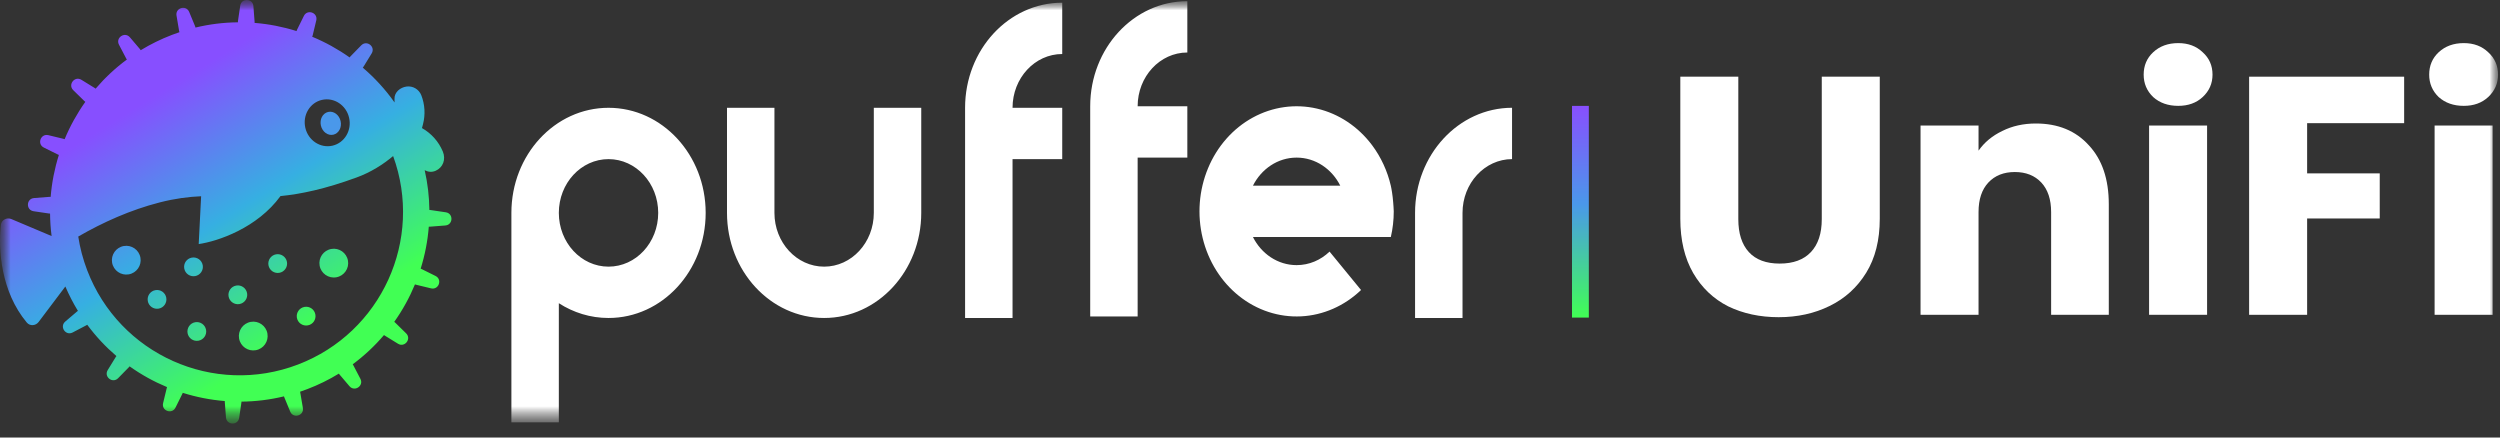 <svg width="120" height="21" viewBox="0 0 120 21" fill="none" xmlns="http://www.w3.org/2000/svg">
<rect x="0" y="0" width="120" height="21" fill="#333333" stroke="none"/>
<mask id="mask0_12886_41735" style="mask-type:luminance" maskUnits="userSpaceOnUse" x="0" y="0" width="120" height="21">
<path d="M120 0H0V20.404H120V0Z" fill="white"/>
</mask>
<g mask="url(#mask0_12886_41735)">
<mask id="mask1_12886_41735" style="mask-type:luminance" maskUnits="userSpaceOnUse" x="0" y="0" width="121" height="21">
<path d="M120.001 0H0.001V20.404H120.001V0Z" fill="white"/>
</mask>
<g mask="url(#mask1_12886_41735)">
<path fill-rule="evenodd" clip-rule="evenodd" d="M8.473 0.748C8.409 0.374 8.936 0.223 9.081 0.574L9.364 1.258C9.372 1.279 9.379 1.301 9.384 1.323C10.061 1.159 10.743 1.077 11.419 1.071C11.418 1.049 11.42 1.026 11.423 1.003L11.531 0.272C11.586 -0.104 12.134 -0.085 12.163 0.294L12.22 1.03C12.222 1.054 12.222 1.076 12.22 1.099C12.907 1.153 13.582 1.286 14.233 1.491C14.239 1.469 14.247 1.448 14.258 1.427L14.586 0.764C14.755 0.424 15.27 0.611 15.181 0.98L15.008 1.7C15.002 1.722 14.995 1.744 14.986 1.764C15.618 2.026 16.221 2.359 16.781 2.756C16.793 2.738 16.807 2.721 16.823 2.705L17.34 2.176C17.606 1.905 18.038 2.242 17.839 2.566L17.452 3.196C17.44 3.215 17.428 3.232 17.414 3.248C17.983 3.733 18.496 4.291 18.938 4.916C18.937 4.856 18.936 4.796 18.936 4.737V4.727C18.935 4.427 19.206 4.197 19.513 4.154C19.659 4.134 19.808 4.164 19.936 4.238C20.064 4.313 20.164 4.427 20.22 4.565C20.395 5.009 20.424 5.497 20.304 5.96C20.294 6.001 20.283 6.043 20.27 6.09C20.265 6.108 20.259 6.127 20.254 6.147C20.703 6.4 21.055 6.795 21.254 7.27C21.415 7.652 21.262 8.043 20.909 8.198C20.727 8.276 20.549 8.255 20.385 8.17C20.53 8.805 20.603 9.445 20.61 10.078C20.629 10.078 20.648 10.079 20.667 10.082L21.398 10.19C21.773 10.245 21.754 10.793 21.376 10.823L20.64 10.88C20.62 10.881 20.601 10.881 20.582 10.88C20.529 11.568 20.396 12.244 20.192 12.896C20.209 12.902 20.226 12.909 20.243 12.917L20.906 13.246C21.246 13.415 21.058 13.93 20.689 13.841L19.97 13.667C19.952 13.663 19.934 13.657 19.918 13.65C19.656 14.284 19.323 14.887 18.925 15.448C18.939 15.459 18.952 15.47 18.965 15.482L19.493 16C19.765 16.265 19.427 16.698 19.104 16.499L18.473 16.111C18.459 16.102 18.445 16.093 18.432 16.082C17.991 16.6 17.489 17.072 16.931 17.485C16.94 17.499 16.949 17.513 16.957 17.528L17.299 18.183C17.475 18.519 17.021 18.826 16.774 18.537L16.296 17.975C16.285 17.962 16.274 17.948 16.265 17.934C15.794 18.223 15.29 18.472 14.755 18.676C14.638 18.721 14.521 18.763 14.403 18.803C14.408 18.818 14.412 18.834 14.414 18.851L14.538 19.581C14.601 19.955 14.074 20.106 13.929 19.755L13.647 19.071C13.641 19.056 13.636 19.041 13.631 19.025C12.953 19.189 12.269 19.272 11.591 19.278C11.591 19.294 11.59 19.31 11.587 19.326L11.48 20.057C11.424 20.433 10.876 20.414 10.847 20.035L10.79 19.299C10.789 19.282 10.789 19.266 10.789 19.25C10.101 19.195 9.424 19.062 8.772 18.856C8.767 18.872 8.76 18.887 8.753 18.902L8.424 19.565C8.255 19.905 7.74 19.718 7.829 19.349L8.003 18.629C8.007 18.613 8.012 18.596 8.018 18.581C7.385 18.318 6.781 17.984 6.221 17.585C6.211 17.599 6.2 17.611 6.188 17.624L5.67 18.153C5.404 18.424 4.972 18.087 5.171 17.763L5.558 17.133C5.567 17.118 5.577 17.104 5.588 17.091C5.071 16.649 4.6 16.146 4.187 15.588C4.173 15.598 4.158 15.608 4.141 15.616L3.487 15.959C3.151 16.135 2.844 15.68 3.133 15.434L3.695 14.955C3.709 14.943 3.724 14.932 3.74 14.922C3.514 14.552 3.312 14.161 3.137 13.752L1.853 15.455C1.711 15.642 1.436 15.662 1.286 15.482C0.041 13.99 -0.089 11.978 0.041 10.797C0.068 10.555 0.322 10.421 0.547 10.516L2.477 11.33C2.43 10.97 2.406 10.609 2.403 10.251C2.383 10.251 2.363 10.25 2.343 10.247L1.613 10.139C1.237 10.084 1.256 9.536 1.635 9.506L2.371 9.449C2.392 9.448 2.412 9.448 2.432 9.449C2.487 8.762 2.621 8.086 2.826 7.436C2.807 7.43 2.787 7.422 2.768 7.412L2.105 7.083C1.765 6.915 1.952 6.399 2.321 6.488L3.041 6.662C3.062 6.667 3.082 6.674 3.102 6.682C3.364 6.05 3.698 5.448 4.096 4.888C4.079 4.876 4.062 4.862 4.046 4.847L3.517 4.329C3.246 4.064 3.583 3.631 3.907 3.83L4.537 4.218C4.556 4.229 4.573 4.242 4.589 4.256C5.03 3.74 5.532 3.269 6.09 2.857C6.076 2.84 6.064 2.821 6.054 2.801L5.711 2.146C5.535 1.81 5.99 1.503 6.236 1.792L6.715 2.354C6.73 2.372 6.743 2.391 6.754 2.41C7.224 2.124 7.725 1.876 8.257 1.673C8.376 1.627 8.495 1.585 8.614 1.545C8.606 1.524 8.6 1.501 8.596 1.478L8.473 0.748ZM4.185 12.973C5.73 17.016 10.261 19.042 14.304 17.497C18.31 15.966 20.336 11.505 18.87 7.49C18.385 7.898 17.802 8.267 17.124 8.516C15.604 9.073 14.443 9.316 13.463 9.412C12.349 10.944 10.454 11.584 9.538 11.715L9.654 9.42C9.058 9.445 8.416 9.524 7.666 9.716C6.258 10.078 4.946 10.668 3.756 11.354C3.839 11.896 3.981 12.439 4.185 12.973ZM6.182 13.169C5.807 13.236 5.448 12.986 5.381 12.61C5.315 12.235 5.565 11.876 5.94 11.809C6.316 11.743 6.674 11.993 6.741 12.368C6.808 12.744 6.558 13.102 6.182 13.169ZM9.366 13.253C9.121 13.296 8.887 13.133 8.844 12.888C8.8 12.643 8.963 12.409 9.208 12.365C9.453 12.322 9.687 12.485 9.731 12.73C9.775 12.975 9.611 13.209 9.366 13.253ZM13.409 13.095C13.164 13.138 12.93 12.975 12.886 12.73C12.843 12.485 13.006 12.251 13.251 12.207C13.496 12.164 13.73 12.327 13.774 12.572C13.817 12.817 13.654 13.051 13.409 13.095ZM14.251 15.254C14.295 15.499 14.528 15.662 14.774 15.618C15.019 15.575 15.182 15.341 15.138 15.096C15.095 14.851 14.861 14.687 14.616 14.731C14.371 14.775 14.207 15.009 14.251 15.254ZM9.526 16.354C9.281 16.398 9.047 16.235 9.003 15.99C8.96 15.745 9.123 15.51 9.368 15.467C9.613 15.423 9.847 15.586 9.891 15.832C9.935 16.077 9.771 16.311 9.526 16.354ZM7.094 14.449C7.137 14.694 7.371 14.858 7.616 14.814C7.862 14.771 8.025 14.536 7.981 14.291C7.938 14.046 7.704 13.883 7.458 13.927C7.213 13.97 7.05 14.204 7.094 14.449ZM11.495 14.595C11.25 14.638 11.016 14.475 10.972 14.23C10.928 13.985 11.092 13.751 11.337 13.707C11.582 13.663 11.816 13.827 11.86 14.072C11.903 14.317 11.74 14.551 11.495 14.595ZM15.342 12.751C15.409 13.126 15.768 13.376 16.143 13.31C16.519 13.243 16.769 12.884 16.702 12.509C16.635 12.133 16.277 11.883 15.901 11.95C15.526 12.017 15.275 12.375 15.342 12.751ZM11.476 16.251C11.543 16.627 11.902 16.877 12.277 16.81C12.653 16.743 12.903 16.385 12.836 16.009C12.77 15.634 12.411 15.383 12.036 15.45C11.66 15.517 11.41 15.876 11.476 16.251ZM16.757 5.654C16.895 6.261 16.537 6.861 15.956 6.993C15.376 7.125 14.793 6.74 14.655 6.132C14.517 5.525 14.875 4.926 15.456 4.794C16.036 4.662 16.619 5.047 16.757 5.654Z" fill="url(#paint0_linear_12886_41735)"/>
<path d="M16 6.465C16.262 6.406 16.418 6.113 16.349 5.812C16.281 5.51 16.013 5.314 15.752 5.373C15.49 5.433 15.334 5.725 15.403 6.027C15.472 6.329 15.739 6.525 16 6.465Z" fill="#4A98EA"/>
<path fill-rule="evenodd" clip-rule="evenodd" d="M52.33 5.101C52.33 2.315 54.417 0.056 56.992 0.056V2.52C55.675 2.52 54.607 3.675 54.607 5.101L56.992 5.101V7.565H54.607V15.19H52.33V5.101ZM50.987 0.129C48.412 0.129 46.324 2.388 46.324 5.174L46.324 15.263H48.602V5.174C48.602 3.749 49.67 2.593 50.987 2.593V0.129ZM29.209 12.799C30.526 12.799 31.594 11.644 31.594 10.218C31.594 8.793 30.526 7.638 29.209 7.638C27.892 7.638 26.824 8.793 26.824 10.218C26.824 11.644 27.892 12.799 29.209 12.799ZM29.209 15.263C28.338 15.263 27.522 15.004 26.824 14.554V20.272H24.547V10.218C24.547 7.432 26.634 5.174 29.209 5.174C31.784 5.174 33.872 7.432 33.872 10.218C33.872 13.005 31.784 15.263 29.209 15.263ZM44.22 5.174H41.943V10.218C41.943 11.643 40.875 12.799 39.558 12.799C38.241 12.799 37.173 11.643 37.173 10.218V10.218V5.174H34.896V10.218V10.218C34.896 13.004 36.983 15.263 39.558 15.263C42.133 15.263 44.22 13.004 44.22 10.218V5.174ZM48.602 5.174V7.638H50.987V5.174H48.602ZM65.864 6.974C66.291 7.547 66.595 8.209 66.759 8.913C66.759 8.913 66.81 9.127 66.85 9.473C66.889 9.818 66.9 10.145 66.9 10.145V10.145C66.9 10.57 66.851 10.983 66.76 11.377H65.834L60.141 11.377C60.545 12.181 61.332 12.726 62.237 12.726C62.844 12.726 63.398 12.481 63.819 12.077L65.33 13.921C64.531 14.686 63.515 15.132 62.449 15.185C61.384 15.237 60.334 14.893 59.475 14.209C58.615 13.525 57.999 12.543 57.728 11.427C57.457 10.311 57.548 9.128 57.986 8.075C58.423 7.023 59.181 6.165 60.133 5.644C61.085 5.123 62.173 4.971 63.216 5.213C64.259 5.455 65.193 6.077 65.864 6.974ZM60.141 8.913C60.545 8.11 61.332 7.565 62.237 7.565C63.142 7.565 63.929 8.11 64.333 8.913H60.141ZM70.201 10.218C70.201 8.796 71.264 7.642 72.578 7.637V5.173C70.007 5.178 67.923 7.435 67.923 10.218H70.201ZM67.923 15.263H70.201V10.218H67.923V15.263Z" fill="white"/>
<path fill-rule="evenodd" clip-rule="evenodd" d="M75.456 15.244V5.083H76.264V15.244H75.456Z" fill="url(#paint1_linear_12886_41735)"/>
<path d="M118.261 5.081C117.773 5.081 117.371 4.94 117.056 4.658C116.753 4.365 116.601 4.006 116.601 3.583C116.601 3.149 116.753 2.791 117.056 2.508C117.371 2.215 117.773 2.069 118.261 2.069C118.739 2.069 119.13 2.215 119.434 2.508C119.748 2.791 119.906 3.149 119.906 3.583C119.906 4.006 119.748 4.365 119.434 4.658C119.13 4.94 118.739 5.081 118.261 5.081ZM119.645 6.025V15.11H116.861V6.025H119.645Z" fill="white"/>
<path d="M115.399 3.681V5.912H110.742V8.322H114.227V10.487H110.742V15.111H107.958V3.681H115.399Z" fill="white"/>
<path d="M104.556 5.081C104.068 5.081 103.666 4.94 103.352 4.658C103.048 4.365 102.896 4.006 102.896 3.583C102.896 3.149 103.048 2.791 103.352 2.508C103.666 2.215 104.068 2.069 104.556 2.069C105.034 2.069 105.425 2.215 105.729 2.508C106.044 2.791 106.201 3.149 106.201 3.583C106.201 4.006 106.044 4.365 105.729 4.658C105.425 4.94 105.034 5.081 104.556 5.081ZM105.94 6.025V15.11H103.156V6.025H105.94Z" fill="white"/>
<path d="M97.721 5.928C98.785 5.928 99.632 6.276 100.261 6.97C100.902 7.654 101.222 8.599 101.222 9.803V15.111H98.454V10.178C98.454 9.57 98.296 9.098 97.982 8.761C97.667 8.425 97.244 8.257 96.712 8.257C96.18 8.257 95.757 8.425 95.442 8.761C95.127 9.098 94.97 9.57 94.97 10.178V15.111H92.186V6.026H94.97V7.231C95.252 6.829 95.632 6.515 96.109 6.287C96.587 6.048 97.124 5.928 97.721 5.928Z" fill="white"/>
<path d="M83.439 3.681V10.52C83.439 11.204 83.608 11.73 83.944 12.099C84.281 12.468 84.774 12.652 85.426 12.652C86.077 12.652 86.576 12.468 86.924 12.099C87.271 11.73 87.445 11.204 87.445 10.52V3.681H90.229V10.503C90.229 11.524 90.012 12.387 89.578 13.092C89.143 13.798 88.557 14.329 87.819 14.688C87.092 15.046 86.278 15.225 85.377 15.225C84.476 15.225 83.667 15.051 82.951 14.704C82.245 14.346 81.686 13.814 81.274 13.108C80.861 12.392 80.655 11.524 80.655 10.503V3.681H83.439Z" fill="white"/>
</g>
</g>
<defs>
<linearGradient id="paint0_linear_12886_41735" x1="12.694" y1="-1.17724e-06" x2="21.594" y2="14.479" gradientUnits="userSpaceOnUse">
<stop offset="0.068" stop-color="#874FFF"/>
<stop offset="0.464" stop-color="#36AFE2"/>
<stop offset="0.859" stop-color="#41FF54"/>
</linearGradient>
<linearGradient id="paint1_linear_12886_41735" x1="75.406" y1="5.083" x2="75.406" y2="15.244" gradientUnits="userSpaceOnUse">
<stop stop-color="#884FFF"/>
<stop offset="0.465" stop-color="#4A98EA"/>
<stop offset="1" stop-color="#41FF54"/>
</linearGradient>
</defs>
</svg>
